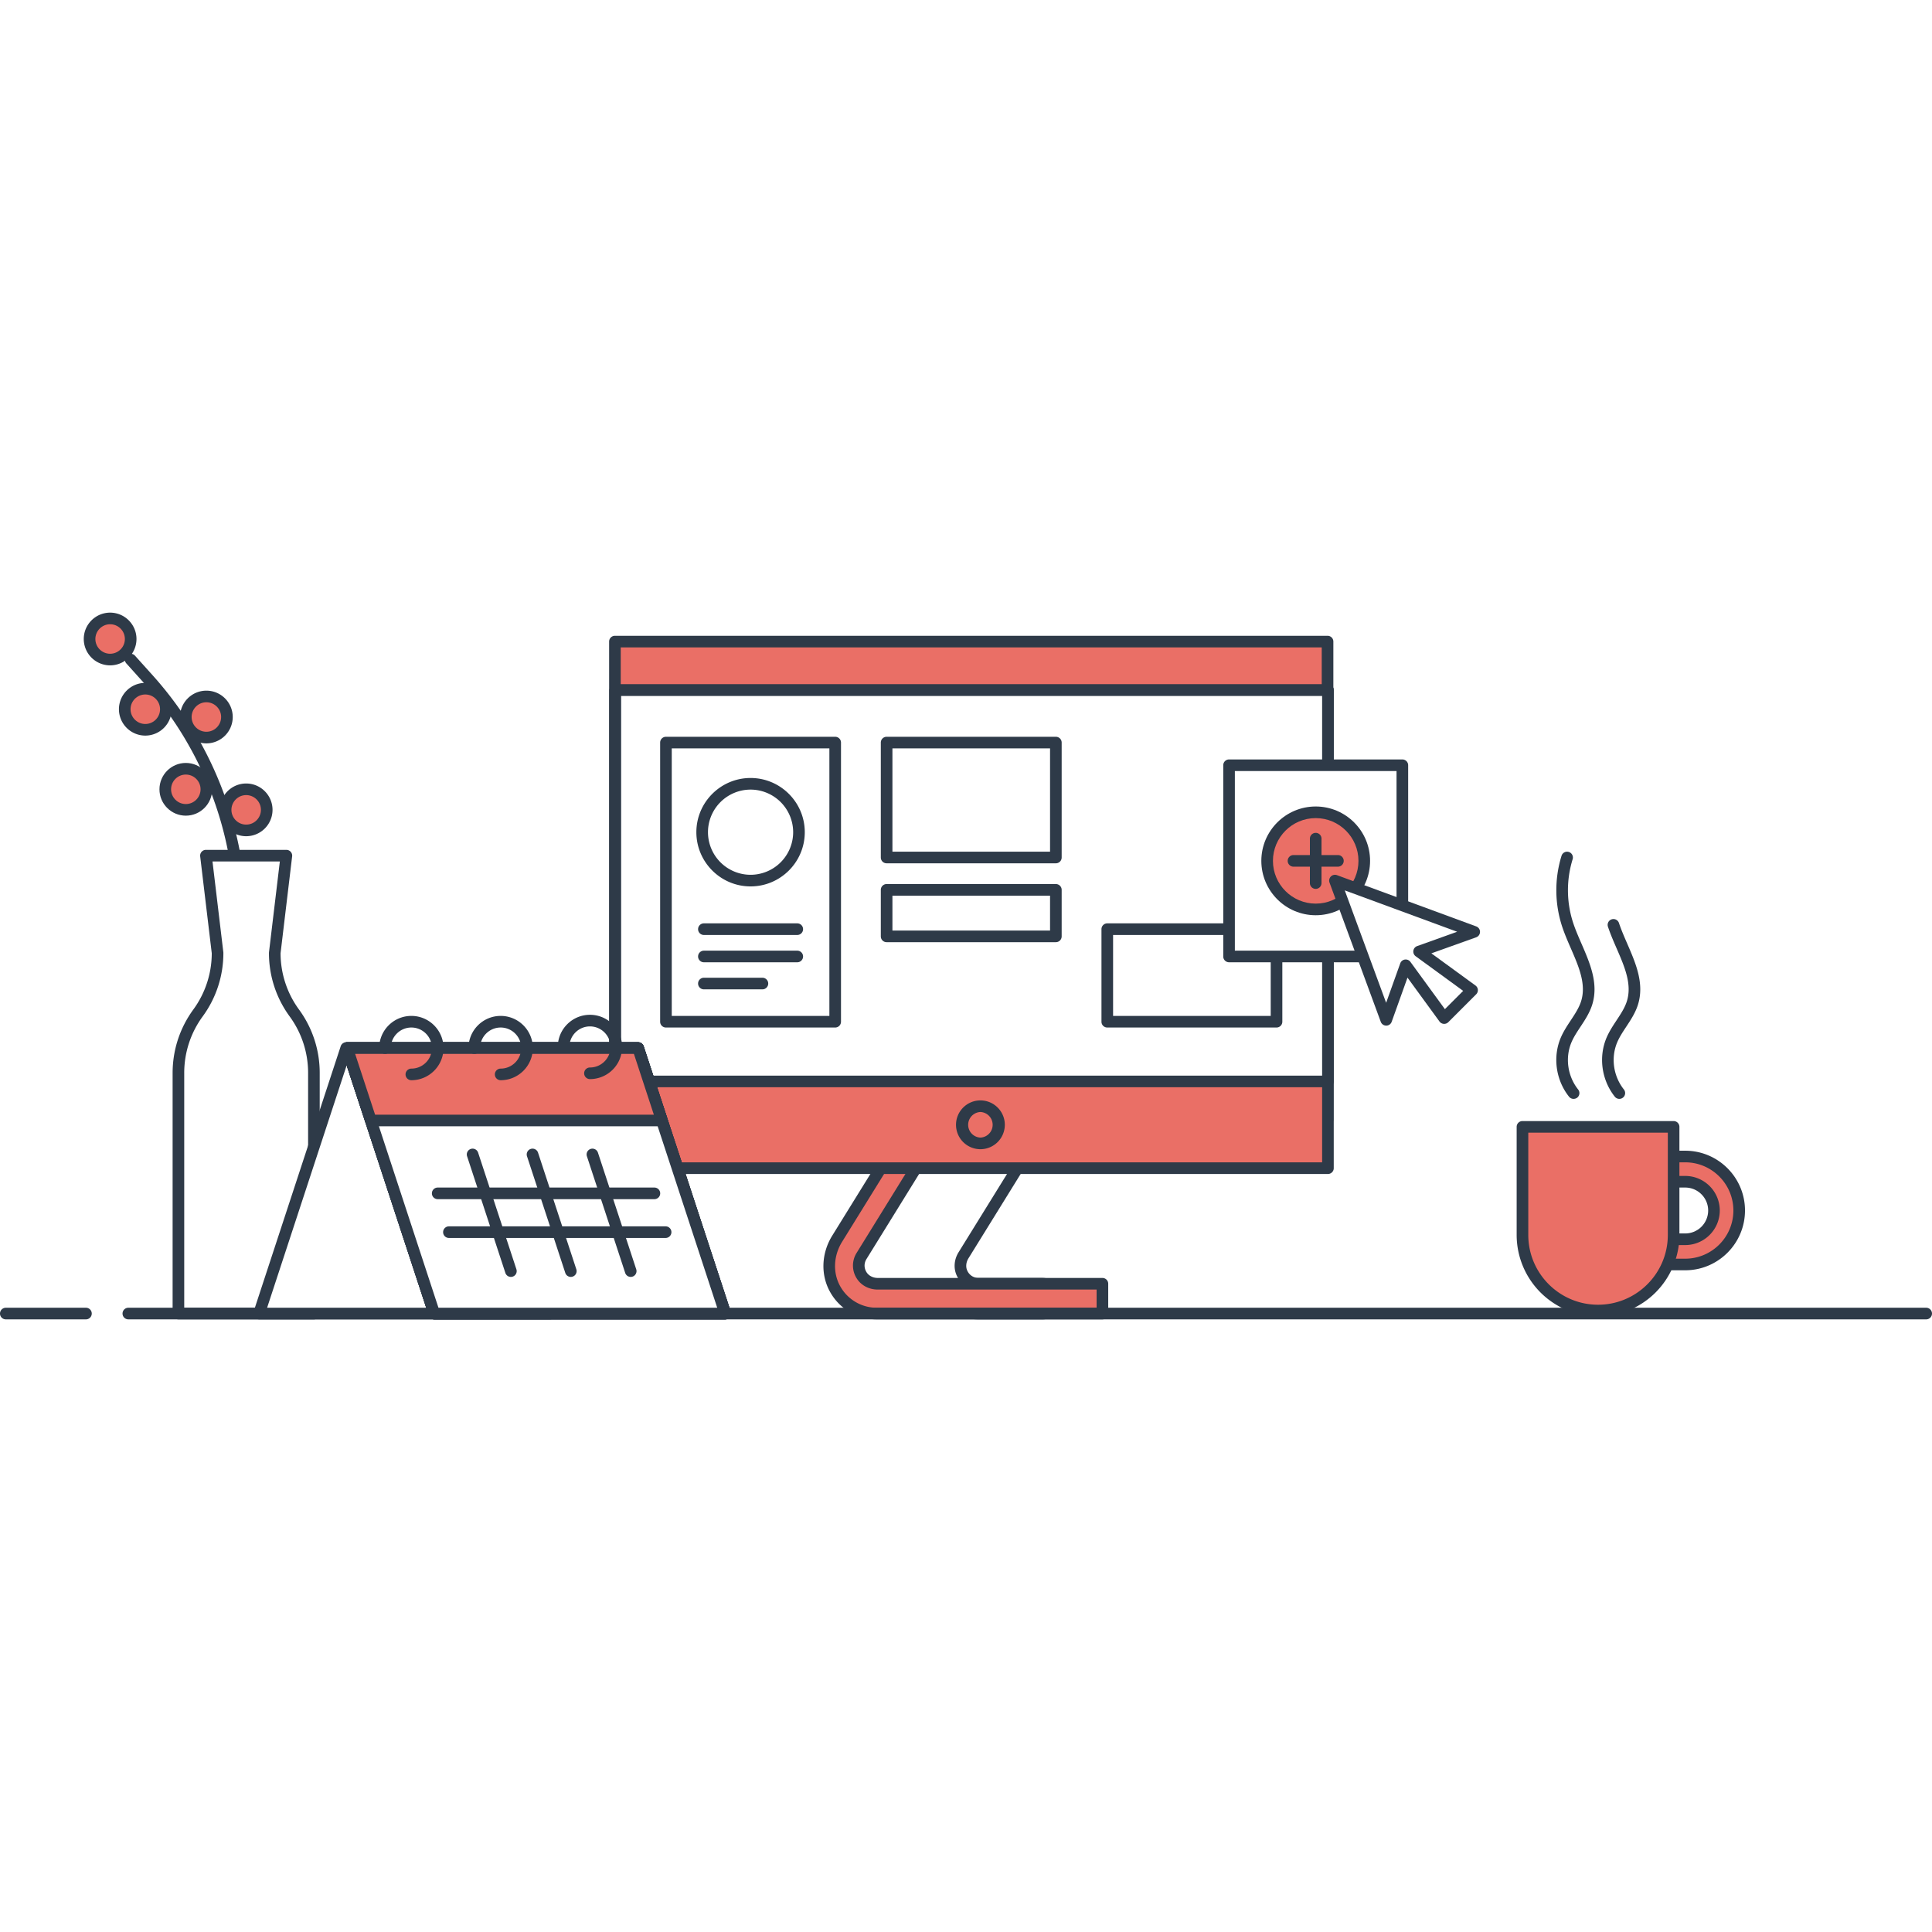 <svg preserveAspectRatio="xMidYMid meet" data-bbox="20 70.736 160 58.528" viewBox="20 70.736 160 58.528" height="200" width="200" xmlns="http://www.w3.org/2000/svg" data-type="color" role="presentation" aria-hidden="true" aria-labelledby="svgcid--rzbr3z1wojkc"><defs><style>#comp-k3cqapj1 svg [data-color="1"] {fill: #FFFFFF;}
#comp-k3cqapj1 svg [data-color="2"] {fill: #252E39;}
#comp-k3cqapj1 svg [data-color="3"] {fill: #EA6F66;}</style></defs><title id="svgcid--rzbr3z1wojkc"></title>
    <g>
        <path d="M173.102 128.785H25.94c12.304-28.442 40.617-48.347 73.581-48.347 32.959 0 61.271 19.904 73.581 48.347z" fill="#FFFFFF" data-color="1"></path>
        <path d="M42.398 128.909a.482.482 0 01-.479-.445L39.35 93.94a29.333 29.333 0 00-7.408-17.355l-1.478-1.642a.48.48 0 11.715-.643l1.478 1.642a30.3 30.3 0 017.653 17.927l2.568 34.523a.48.48 0 01-.48.517z" fill="#2E3A48" data-color="2"></path>
        <path d="M42.755 98.917l.962-8.055h-6.66l.962 8.055c0 1.788-.568 3.53-1.621 4.975a8.448 8.448 0 00-1.621 4.975v19.917h11.221v-19.917c0-1.788-.568-3.53-1.621-4.975a8.435 8.435 0 01-1.622-4.975z" fill="#FFFFFF" data-color="1"></path>
        <path d="M45.997 129.264H34.776a.48.48 0 01-.481-.481v-19.917c0-1.903.593-3.721 1.713-5.258a7.91 7.91 0 001.529-4.663l-.959-8.026a.481.481 0 01.478-.538h6.66a.482.482 0 01.478.538l-.959 8.026a7.91 7.91 0 001.529 4.663 8.865 8.865 0 011.713 5.258v19.917a.48.48 0 01-.48.481zm-10.74-.962h10.259v-19.436a7.91 7.91 0 00-1.529-4.691 8.865 8.865 0 01-1.713-5.258l.003-.057.898-7.517h-5.577l.898 7.517a.544.544 0 01.003.057 8.865 8.865 0 01-1.713 5.258 7.914 7.914 0 00-1.529 4.691v19.436z" fill="#2E3A48" data-color="2"></path>
        <path fill="#EA6F66" d="M42.089 87.069a1.702 1.702 0 11-3.404 0 1.702 1.702 0 013.404 0z" data-color="3"></path>
        <path d="M40.387 89.252a2.185 2.185 0 01-2.183-2.183c0-1.204.979-2.183 2.183-2.183 1.204 0 2.183.979 2.183 2.183a2.185 2.185 0 01-2.183 2.183zm0-3.404c-.673 0-1.221.548-1.221 1.221s.548 1.221 1.221 1.221 1.221-.548 1.221-1.221c0-.674-.548-1.221-1.221-1.221z" fill="#2E3A48" data-color="2"></path>
        <path fill="#EA6F66" d="M37.091 85.367a1.702 1.702 0 11-3.404 0 1.702 1.702 0 013.404 0z" data-color="3"></path>
        <path d="M35.389 87.55c-1.204 0-2.183-.979-2.183-2.183s.979-2.183 2.183-2.183c1.204 0 2.183.979 2.183 2.183s-.979 2.183-2.183 2.183zm0-3.404c-.673 0-1.221.548-1.221 1.221s.548 1.221 1.221 1.221 1.221-.548 1.221-1.221-.548-1.221-1.221-1.221z" fill="#2E3A48" data-color="2"></path>
        <path fill="#EA6F66" d="M38.793 79.38a1.702 1.702 0 11-3.404 0 1.702 1.702 0 013.404 0z" data-color="3"></path>
        <path d="M37.091 81.563a2.185 2.185 0 01-2.183-2.183c0-1.204.979-2.183 2.183-2.183 1.204 0 2.183.979 2.183 2.183a2.185 2.185 0 01-2.183 2.183zm0-3.404c-.673 0-1.221.548-1.221 1.221s.548 1.221 1.221 1.221 1.221-.548 1.221-1.221-.548-1.221-1.221-1.221z" fill="#2E3A48" data-color="2"></path>
        <path fill="#EA6F66" d="M33.735 78.736a1.702 1.702 0 11-3.404 0 1.702 1.702 0 013.404 0z" data-color="3"></path>
        <path d="M32.033 80.919a2.185 2.185 0 01-2.183-2.183c0-1.204.979-2.183 2.183-2.183 1.204 0 2.183.979 2.183 2.183a2.185 2.185 0 01-2.183 2.183zm0-3.404c-.673 0-1.221.548-1.221 1.221s.548 1.221 1.221 1.221 1.221-.548 1.221-1.221-.547-1.221-1.221-1.221z" fill="#2E3A48" data-color="2"></path>
        <path fill="#EA6F66" d="M30.822 72.919a1.702 1.702 0 11-3.404 0 1.702 1.702 0 013.404 0z" data-color="3"></path>
        <path d="M29.12 75.102a2.185 2.185 0 01-2.183-2.183c0-1.204.979-2.183 2.183-2.183s2.183.979 2.183 2.183a2.185 2.185 0 01-2.183 2.183zm0-3.404c-.673 0-1.221.548-1.221 1.221s.548 1.221 1.221 1.221 1.221-.548 1.221-1.221-.548-1.221-1.221-1.221z" fill="#2E3A48" data-color="2"></path>
        <path fill="#EA6F66" d="M129.941 73.134v39.586H70.926V73.134h59.015z" data-color="3"></path>
        <path d="M129.942 113.201H70.926a.48.48 0 01-.481-.481V73.134a.48.48 0 01.481-.481h59.016a.48.48 0 01.481.481v39.586a.482.482 0 01-.481.481zm-58.535-.962h58.053V73.615H71.407v38.624z" fill="#2E3A48" data-color="2"></path>
        <path d="M92.666 119.604l2.908-6.057 3.301-6.75 6.365 3.666.494-.798c.352-.569 1.093-.815 1.679-.493.625.343.828 1.134.458 1.733l-8.08 13.058c-.275.444-.341 1.003-.12 1.475a1.49 1.49 0 001.367.875h5.266c.569 0 1.101.363 1.239.915a1.237 1.237 0 01-1.194 1.554h-5.311a3.919 3.919 0 01-2.884-1.235h-6.159l-2.015-2.323v-1.892l2.686-3.728z" fill="#FFFFFF" data-color="1"></path>
        <path d="M106.349 129.264h-5.311a4.39 4.39 0 01-3.085-1.235h-5.958a.478.478 0 01-.363-.166l-2.015-2.323a.479.479 0 01-.118-.315v-1.892a.48.48 0 01.091-.281l2.662-3.694 2.89-6.019 3.302-6.753a.482.482 0 01.672-.206l5.961 3.433.249-.402c.501-.81 1.52-1.101 2.319-.662.418.229.714.608.835 1.068.119.453.047.941-.2 1.34l-8.08 13.058c-.2.324-.236.714-.093 1.019.175.374.523.598.931.598h5.266c.815 0 1.517.526 1.706 1.279.132.527.02 1.071-.308 1.491-.327.421-.82.662-1.353.662zm-14.135-2.197h5.94c.133 0 .26.055.351.152a3.438 3.438 0 002.534 1.083h5.311a.757.757 0 00.728-.957c-.08-.319-.405-.551-.773-.551h-5.266c-.78 0-1.471-.442-1.803-1.152-.282-.605-.227-1.327.147-1.932l8.08-13.058a.748.748 0 00.088-.589.75.75 0 00-.368-.47c-.345-.189-.811-.044-1.039.325l-.494.798a.482.482 0 01-.649.164l-5.919-3.409-3.075 6.287-2.907 6.054a.482.482 0 01-.043.073l-2.596 3.603v1.558l1.753 2.021zm.452-7.463h.005-.005z" fill="#2E3A48" data-color="2"></path>
        <path d="M111.297 126.315v2.468H92.629a3.927 3.927 0 01-3.449-1.996c-.746-1.304-.64-2.925.149-4.199l8.033-12.983a1.233 1.233 0 011.804-.327c.51.394.596 1.135.255 1.688l-8.071 13.05a1.488 1.488 0 00.024 1.626c.284.433.794.673 1.318.673h18.605z" fill="#EA6F66" data-color="3"></path>
        <path d="M111.297 129.264H92.629a4.408 4.408 0 01-3.866-2.238c-.814-1.422-.753-3.22.157-4.692l8.033-12.982a1.71 1.71 0 011.146-.784c.475-.088.971.032 1.359.328.698.54.857 1.538.372 2.323l-8.072 13.05c-.216.349-.21.764.017 1.109.185.282.536.456.916.456h18.606a.48.48 0 01.481.481v2.468a.482.482 0 01-.481.481zm-12.885-19.763a.741.741 0 00-.64.357l-8.033 12.983c-.725 1.171-.779 2.592-.141 3.707a3.456 3.456 0 003.031 1.754h18.187v-1.506H92.691c-.712 0-1.355-.333-1.72-.891a1.974 1.974 0 01-.031-2.143l8.071-13.05c.222-.359.16-.823-.14-1.055a.757.757 0 00-.459-.156z" fill="#2E3A48" data-color="2"></path>
        <path fill="#EA6F66" d="M129.974 77.157v39.586H70.959V77.157h59.015z" data-color="3"></path>
        <path d="M129.975 117.224H70.959a.48.48 0 01-.481-.481V77.157a.48.48 0 01.481-.481h59.015a.48.48 0 01.481.481v39.586a.48.48 0 01-.48.481zm-58.535-.962h58.053V77.638H71.44v38.624z" fill="#2E3A48" data-color="2"></path>
        <path fill="#FFFFFF" d="M129.974 77.157v32.403H70.959V77.157h59.015z" data-color="1"></path>
        <path d="M129.975 110.041H70.959a.48.48 0 01-.481-.481V77.157a.48.48 0 01.481-.481h59.015a.48.48 0 01.481.481v32.403a.48.48 0 01-.48.481zm-58.535-.962h58.053V77.638H71.44v31.441z" fill="#2E3A48" data-color="2"></path>
        <path d="M179.519 129.264H30.629a.48.48 0 110-.962h148.89a.48.48 0 110 .962z" fill="#2E3A48" data-color="2"></path>
        <path d="M27.118 129.264h-6.637a.48.48 0 110-.962h6.637a.48.48 0 110 .962z" fill="#2E3A48" data-color="2"></path>
        <path fill="#EA6F66" d="M102.734 113.152a1.54 1.54 0 11-3.08 0 1.54 1.54 0 013.08 0z" data-color="3"></path>
        <path d="M101.194 115.173a2.023 2.023 0 01-2.021-2.021c0-1.115.907-2.021 2.021-2.021 1.115 0 2.021.907 2.021 2.021a2.024 2.024 0 01-2.021 2.021zm0-3.081a1.06 1.06 0 000 2.118 1.06 1.06 0 000-2.118z" fill="#2E3A48" data-color="2"></path>
        <path fill="#FFFFFF" d="M65.557 128.783h-24.1l7.215-21.986h24.1l-7.215 21.986z" data-color="1"></path>
        <path d="M65.557 129.264h-24.1a.483.483 0 01-.458-.631l7.215-21.985a.48.48 0 01.457-.331h24.1a.483.483 0 01.458.631l-7.215 21.985a.482.482 0 01-.457.331zm-23.436-.962h23.088l6.9-21.023H49.02l-6.899 21.023z" fill="#2E3A48" data-color="2"></path>
        <path fill="#FFFFFF" d="M55.96 128.783h24.101l-7.216-21.986h-24.1l7.215 21.986z" data-color="1"></path>
        <path d="M80.061 129.264h-24.1a.482.482 0 01-.457-.331l-7.215-21.985a.48.48 0 01.458-.631h24.1c.208 0 .392.134.457.331l7.215 21.985a.48.48 0 01-.458.631zm-23.752-.962h23.088l-6.9-21.023H49.409l6.9 21.023z" fill="#2E3A48" data-color="2"></path>
        <path fill="#FFFFFF" d="M55.96 128.783h24.101l-7.216-21.986h-24.1l7.215 21.986z" data-color="1"></path>
        <path d="M80.061 129.264h-24.1a.482.482 0 01-.457-.331l-7.215-21.985a.48.48 0 01.458-.631h24.1c.208 0 .392.134.457.331l7.215 21.985a.48.48 0 01-.458.631zm-23.752-.962h23.088l-6.9-21.023H49.409l6.9 21.023z" fill="#2E3A48" data-color="2"></path>
        <path fill="#FFFFFF" d="M55.96 128.783h24.101l-7.216-21.986h-24.1l7.215 21.986z" data-color="1"></path>
        <path d="M80.061 129.264h-24.1a.482.482 0 01-.457-.331l-7.215-21.985a.48.48 0 01.458-.631h24.1c.208 0 .392.134.457.331l7.215 21.985a.48.48 0 01-.458.631zm-23.752-.962h23.088l-6.9-21.023H49.409l6.9 21.023z" fill="#2E3A48" data-color="2"></path>
        <path fill="#FFFFFF" d="M80.061 128.783H55.963l-5.248-15.989-1.968-5.998h24.099l1.967 5.998 5.248 15.989z" data-color="1"></path>
        <path d="M80.061 129.264H55.963a.482.482 0 01-.457-.331l-7.215-21.987a.48.48 0 01.458-.631h24.099c.208 0 .392.134.457.331l7.215 21.987a.48.48 0 01-.459.631zm-23.75-.962h23.086l-6.9-21.025H49.411l6.9 21.025z" fill="#2E3A48" data-color="2"></path>
        <path fill="#EA6F66" d="M74.813 112.794H50.715l-1.968-5.998h24.099l1.967 5.998z" data-color="3"></path>
        <path d="M74.813 113.275H50.715a.482.482 0 01-.457-.331l-1.967-5.998a.48.48 0 01.458-.631h24.099c.208 0 .392.134.457.331l1.967 5.998a.48.48 0 01-.459.631zm-23.75-.962h23.086l-1.652-5.036H49.411l1.652 5.036z" fill="#2E3A48" data-color="2"></path>
        <path d="M68.858 109.367a.48.48 0 110-.962c.938 0 1.701-.763 1.701-1.701 0-.938-.763-1.701-1.701-1.701-.938 0-1.701.763-1.701 1.701a.48.48 0 11-.962 0c0-1.469 1.195-2.663 2.663-2.663s2.663 1.195 2.663 2.663a2.665 2.665 0 01-2.663 2.663z" fill="#2E3A48" data-color="2"></path>
        <path d="M61.463 109.459a.48.48 0 110-.962c.938 0 1.701-.763 1.701-1.701 0-.938-.763-1.701-1.701-1.701s-1.701.763-1.701 1.701a.48.48 0 11-.962 0c0-1.468 1.195-2.663 2.663-2.663s2.663 1.195 2.663 2.663-1.195 2.663-2.663 2.663z" fill="#2E3A48" data-color="2"></path>
        <path d="M54.067 109.459a.48.48 0 110-.962c.938 0 1.701-.763 1.701-1.701 0-.938-.763-1.701-1.701-1.701s-1.701.763-1.701 1.701a.48.48 0 11-.962 0c0-1.468 1.195-2.663 2.663-2.663s2.663 1.195 2.663 2.663-1.195 2.663-2.663 2.663z" fill="#2E3A48" data-color="2"></path>
        <path fill="#FFFFFF" d="M64.1 115.604l3.172 9.663" data-color="1"></path>
        <path d="M67.272 125.748a.481.481 0 01-.457-.331l-3.172-9.663a.481.481 0 01.914-.3l3.172 9.663a.481.481 0 01-.457.631z" fill="#2E3A48" data-color="2"></path>
        <path fill="#FFFFFF" d="M69.062 115.604l3.172 9.663" data-color="1"></path>
        <path d="M72.233 125.748a.481.481 0 01-.457-.331l-3.172-9.663a.481.481 0 01.914-.3l3.172 9.663a.481.481 0 01-.457.631z" fill="#2E3A48" data-color="2"></path>
        <path fill="#FFFFFF" d="M59.139 115.604l3.171 9.663" data-color="1"></path>
        <path d="M62.31 125.748a.481.481 0 01-.457-.331l-3.172-9.663a.481.481 0 01.914-.3l3.172 9.663a.481.481 0 01-.457.631z" fill="#2E3A48" data-color="2"></path>
        <path d="M75.123 122.523H57.178a.48.48 0 110-.962h17.945a.48.48 0 110 .962z" fill="#2E3A48" data-color="2"></path>
        <path d="M74.194 119.31H56.249a.48.48 0 110-.962h17.945a.48.48 0 110 .962z" fill="#2E3A48" data-color="2"></path>
        <path fill="#FFFFFF" d="M89.167 81.498v23.116H75.151V81.498h14.016z" data-color="1"></path>
        <path d="M89.168 105.095H75.151a.48.48 0 01-.481-.481V81.498a.48.48 0 01.481-.481h14.016a.48.48 0 01.481.481v23.116a.48.48 0 01-.48.481zm-13.536-.962h13.054V81.979H75.632v22.154z" fill="#2E3A48" data-color="2"></path>
        <path fill="#FFFFFF" d="M125.716 96.95v7.664H111.7V96.95h14.016z" data-color="1"></path>
        <path d="M125.716 105.095H111.7a.48.48 0 01-.481-.481V96.95a.48.48 0 01.481-.481h14.016a.48.48 0 01.481.481v7.664a.481.481 0 01-.481.481zm-13.535-.962h13.054v-6.702h-13.054v6.702z" fill="#2E3A48" data-color="2"></path>
        <path fill="#FFFFFF" d="M107.442 81.498v9.516H93.426v-9.516h14.016z" data-color="1"></path>
        <path d="M107.442 91.495H93.426a.48.48 0 01-.481-.481v-9.516a.48.48 0 01.481-.481h14.016a.48.48 0 01.481.481v9.516a.48.48 0 01-.481.481zm-13.535-.962h13.054v-8.554H93.907v8.554z" fill="#2E3A48" data-color="2"></path>
        <path fill="#FFFFFF" d="M107.442 93.695v3.851H93.426v-3.851h14.016z" data-color="1"></path>
        <path d="M107.442 98.027H93.426a.48.48 0 01-.481-.481v-3.851a.48.48 0 01.481-.481h14.016a.48.48 0 01.481.481v3.851a.48.48 0 01-.481.481zm-13.535-.962h13.054v-2.889H93.907v2.889z" fill="#2E3A48" data-color="2"></path>
        <path fill="#FFFFFF" d="M86.167 88.919a4.008 4.008 0 11-8.016 0 4.008 4.008 0 018.016 0z" data-color="1"></path>
        <path d="M82.159 93.408c-2.475 0-4.489-2.014-4.489-4.489s2.014-4.489 4.489-4.489 4.489 2.014 4.489 4.489-2.013 4.489-4.489 4.489zm0-8.016a3.53 3.53 0 00-3.527 3.527 3.53 3.53 0 003.527 3.527 3.53 3.53 0 003.527-3.527 3.53 3.53 0 00-3.527-3.527z" fill="#2E3A48" data-color="2"></path>
        <path fill="#FFFFFF" d="M136.136 83.375v15.836h-14.351V83.375h14.351z" data-color="1"></path>
        <path d="M136.137 99.692h-14.351a.48.48 0 01-.481-.481V83.375a.48.48 0 01.481-.481h14.351a.48.48 0 01.481.481v15.836a.481.481 0 01-.481.481zm-13.871-.962h13.389V83.856h-13.389V98.73z" fill="#2E3A48" data-color="2"></path>
        <path fill="#EA6F66" d="M132.983 91.293a4.022 4.022 0 11-8.044 0 4.022 4.022 0 018.044 0z" data-color="3"></path>
        <path d="M128.961 95.796c-2.483 0-4.503-2.02-4.503-4.503s2.02-4.503 4.503-4.503 4.503 2.02 4.503 4.503-2.02 4.503-4.503 4.503zm0-8.044c-1.953 0-3.541 1.589-3.541 3.541s1.589 3.541 3.541 3.541c1.953 0 3.541-1.589 3.541-3.541s-1.588-3.541-3.541-3.541z" fill="#2E3A48" data-color="2"></path>
        <path d="M128.961 93.613a.48.48 0 01-.481-.481v-3.678a.48.48 0 11.962 0v3.678a.48.48 0 01-.481.481z" fill="#2E3A48" data-color="2"></path>
        <path d="M130.8 91.774h-3.678a.48.48 0 110-.962h3.678a.48.48 0 110 .962z" fill="#2E3A48" data-color="2"></path>
        <path d="M86.026 97.431h-7.733a.48.48 0 110-.962h7.733a.48.48 0 110 .962z" fill="#2E3A48" data-color="2"></path>
        <path d="M86.026 99.692h-7.733a.48.48 0 110-.962h7.733a.48.48 0 110 .962z" fill="#2E3A48" data-color="2"></path>
        <path d="M83.14 101.934h-4.847a.48.48 0 110-.962h4.847a.48.48 0 110 .962z" fill="#2E3A48" data-color="2"></path>
        <path d="M155.921 124.719a1.045 1.045 0 01-1.044-1.044v-6.852c0-.576.469-1.044 1.044-1.044h3.64a4.476 4.476 0 014.471 4.471 4.476 4.476 0 01-4.471 4.471h-3.64zm3.64-2.088c1.313 0 2.382-1.068 2.382-2.382s-1.068-2.382-2.382-2.382h-2.595v4.764h2.595z" fill="#EA6F66" data-color="3"></path>
        <path d="M159.561 116.259c2.2 0 3.99 1.79 3.99 3.99s-1.79 3.99-3.99 3.99h-3.64a.563.563 0 01-.563-.563v-6.852c0-.311.252-.563.563-.563h3.64m-3.076 6.851h3.077a2.867 2.867 0 002.863-2.863 2.866 2.866 0 00-2.863-2.863h-3.077v5.726m3.076-7.815h-3.64c-.841 0-1.525.684-1.525 1.525v6.852c0 .841.684 1.525 1.525 1.525h3.64c2.73 0 4.952-2.221 4.952-4.952s-2.221-4.95-4.952-4.95zm-2.114 3.051h2.115c1.048 0 1.901.853 1.901 1.901a1.903 1.903 0 01-1.901 1.901h-2.115v-3.802z" fill="#2E3A48" data-color="2"></path>
        <path d="M152.343 128.533a6.259 6.259 0 01-6.259-6.259v-8.952h12.517v8.952a6.257 6.257 0 01-6.258 6.259z" fill="#EA6F66" data-color="3"></path>
        <path d="M152.343 129.014a6.748 6.748 0 01-6.74-6.74v-8.952a.48.48 0 01.481-.481h12.517a.48.48 0 01.481.481v8.952a6.746 6.746 0 01-6.739 6.74zm-5.777-15.211v8.471c0 3.186 2.592 5.778 5.778 5.778s5.778-2.592 5.778-5.778v-8.471h-11.556z" fill="#2E3A48" data-color="2"></path>
        <path d="M150.317 111.005a.479.479 0 01-.377-.182c-1.106-1.391-1.366-3.327-.663-4.933.22-.501.519-.955.809-1.393.347-.526.675-1.023.849-1.564.451-1.411-.18-2.866-.85-4.407-.253-.582-.514-1.184-.713-1.785a9.656 9.656 0 01-.052-5.869.481.481 0 11.919.287 8.685 8.685 0 00.047 5.28c.186.561.438 1.143.683 1.705.71 1.636 1.445 3.328.883 5.084-.214.667-.594 1.244-.962 1.801-.28.424-.544.824-.73 1.25-.562 1.283-.352 2.832.535 3.948a.481.481 0 01-.077.676.506.506 0 01-.301.102z" fill="#2E3A48" data-color="2"></path>
        <path d="M154.108 111.005a.479.479 0 01-.377-.182c-1.106-1.391-1.366-3.327-.663-4.933.22-.501.519-.955.809-1.393.347-.526.675-1.023.848-1.564.451-1.411-.18-2.866-.85-4.407-.253-.582-.514-1.184-.713-1.785a.481.481 0 01.913-.303c.186.561.439 1.143.683 1.705.71 1.636 1.445 3.328.883 5.084-.214.667-.594 1.244-.962 1.801-.28.424-.544.824-.73 1.25-.562 1.283-.352 2.832.535 3.948a.481.481 0 01-.376.779z" fill="#2E3A48" data-color="2"></path>
        <path fill="#FFFFFF" d="M142.086 97.17l-11.529-4.243 4.243 11.529 1.616-4.514 3.186 4.37 2.309-2.308-4.388-3.2 4.563-1.634z" data-color="1"></path>
        <path d="M134.8 104.937a.48.48 0 01-.451-.315l-4.244-11.529a.481.481 0 01.617-.617l11.529 4.244a.48.48 0 01-.004.905l-3.707 1.327 3.654 2.664a.48.48 0 01.056.728l-2.309 2.309a.483.483 0 01-.728-.056l-2.651-3.635-1.309 3.658a.48.48 0 01-.451.319c0-.002-.001-.002-.002-.002zm1.616-5.476c.152 0 .297.072.389.198l2.855 3.915 1.514-1.514-3.934-2.868a.482.482 0 01.121-.841l3.315-1.187-9.308-3.426 3.426 9.308 1.169-3.266a.48.48 0 01.453-.319z" fill="#2E3A48" data-color="2"></path>
    </g>
</svg>